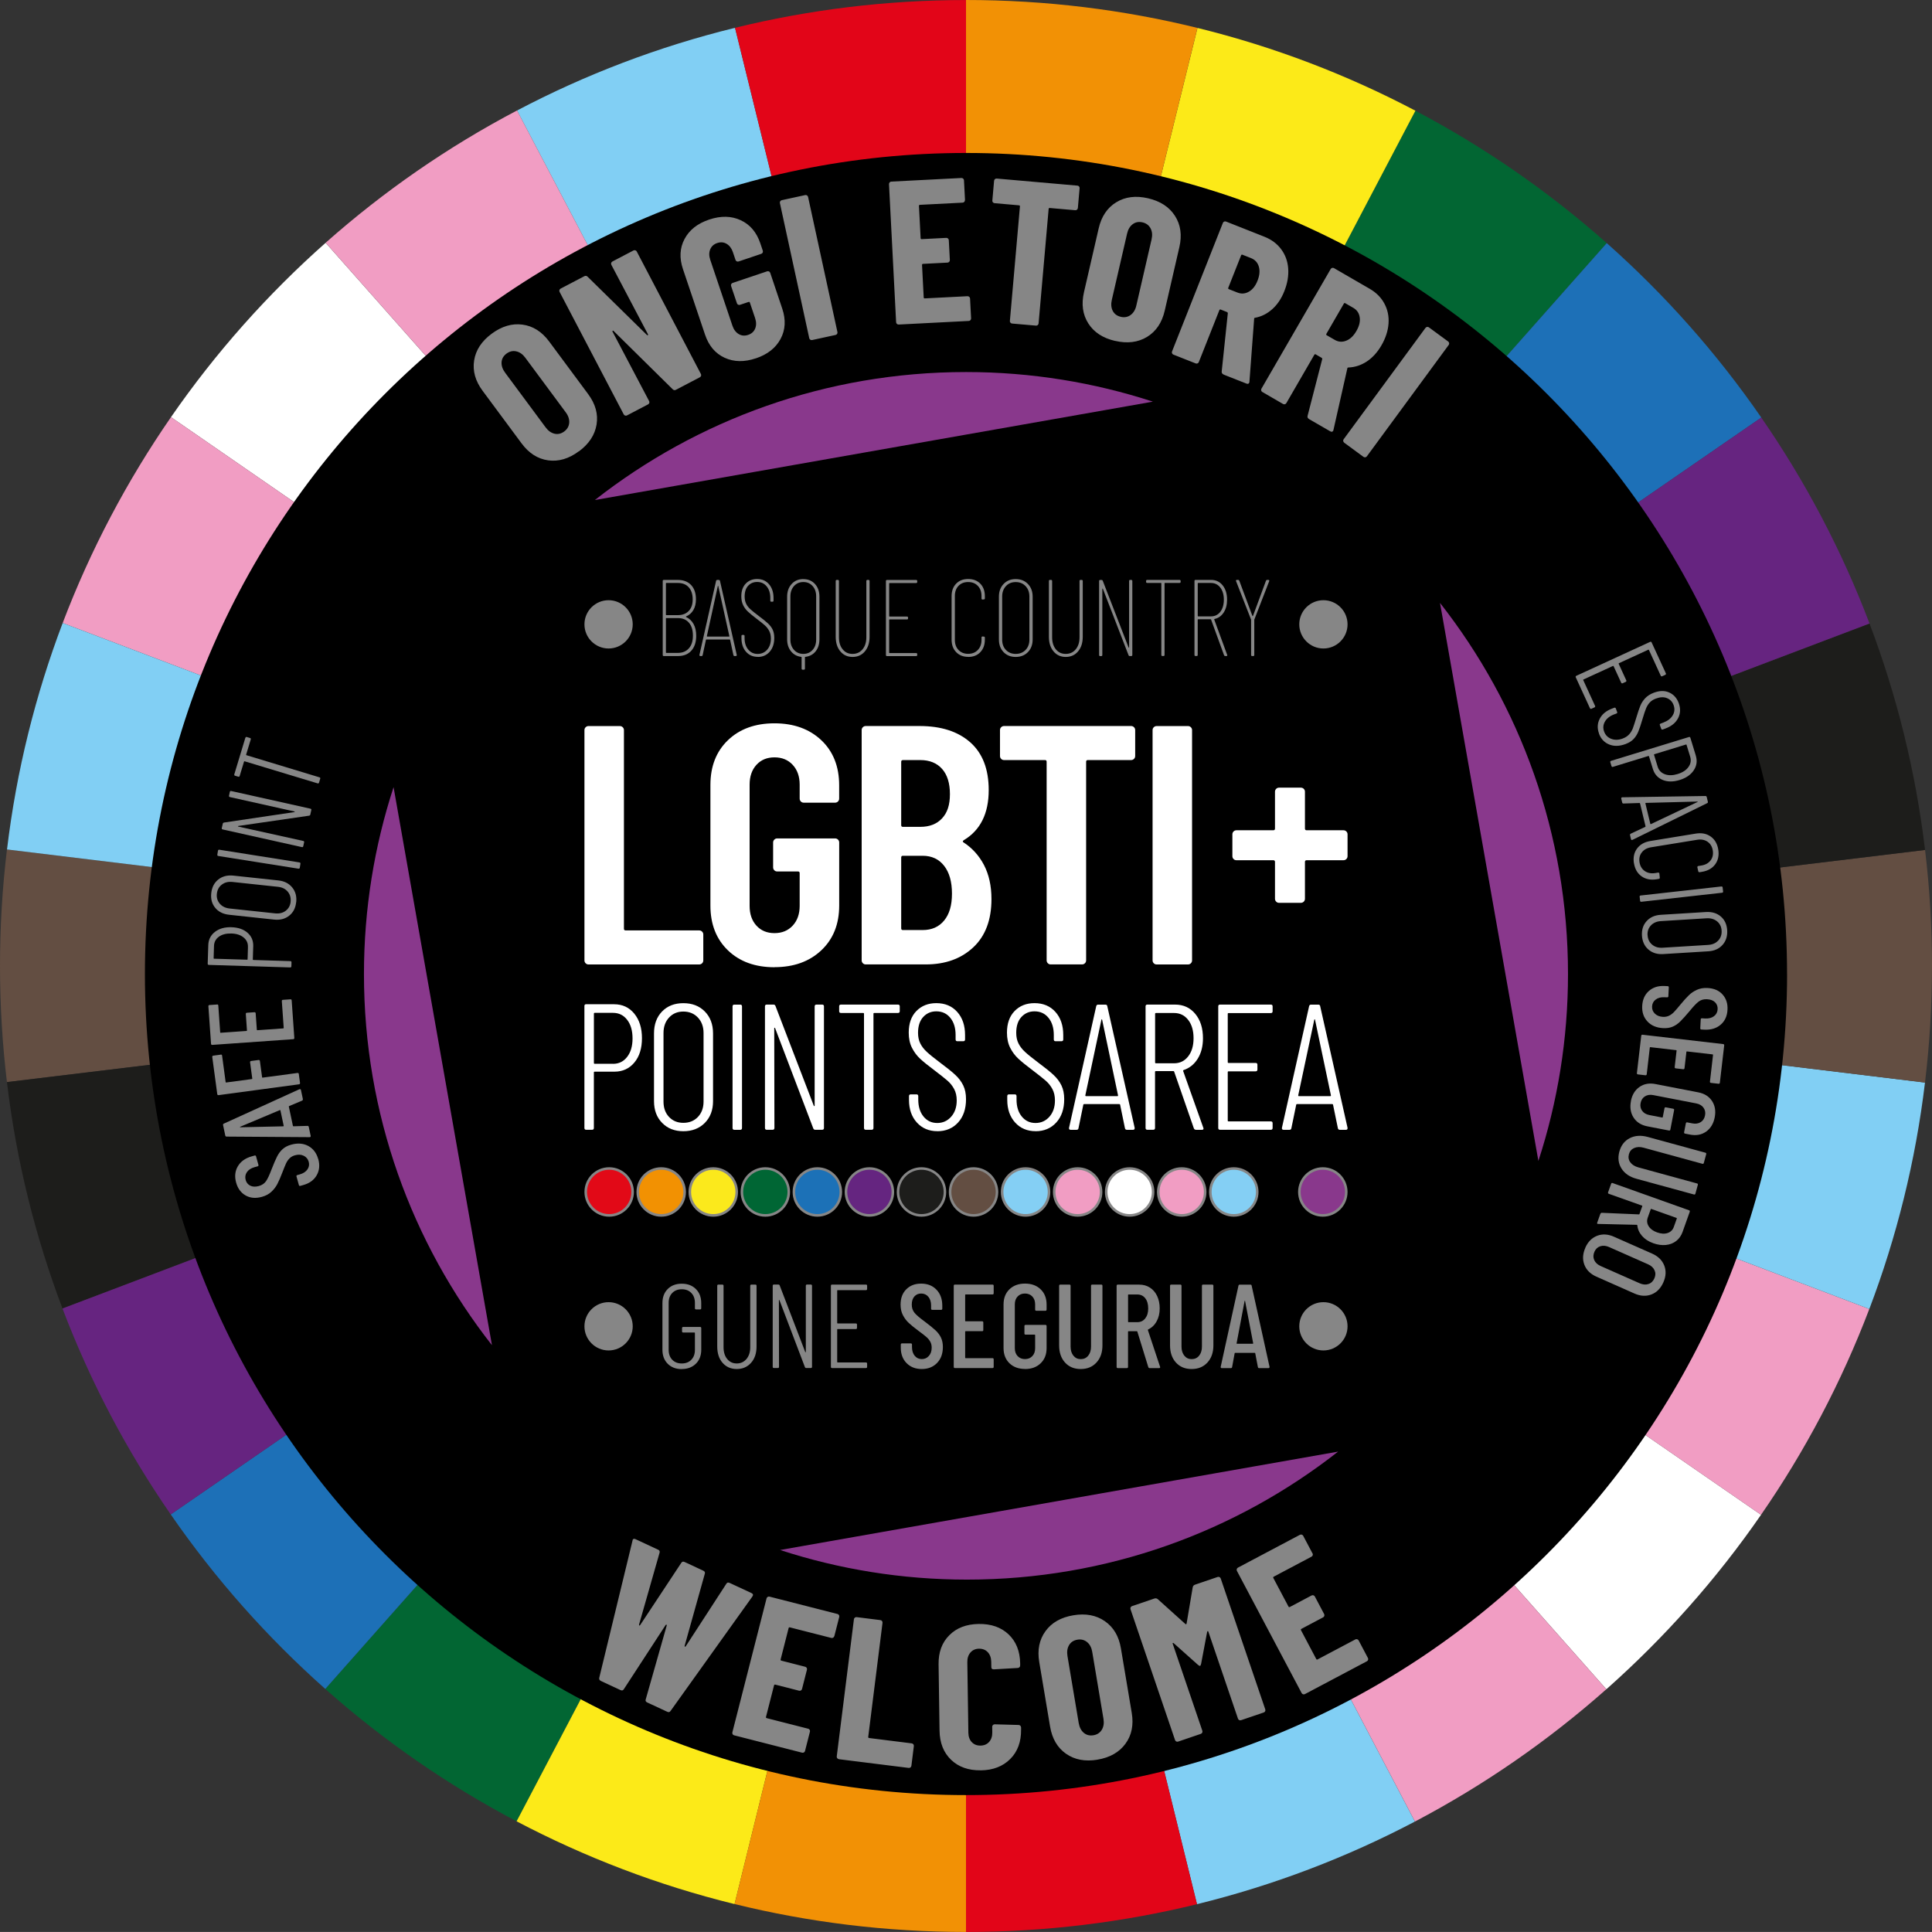 <svg xmlns="http://www.w3.org/2000/svg" id="b" width="521.01" height="521" viewBox="0 0 521.01 521"><rect x="0" y="0" width="521.01" height="521" fill="#333333" stroke="none"/><g id="c"><g id="d"><path d="M260.48,260.51L1.87,291.81c-1.23-10.26-1.87-20.7-1.87-31.3s.63-21.13,1.88-31.43l258.59,31.43h.01Z" style="fill:#634e42;"></path><path d="M260.49,260.53l-121.18,230.63c-18.65-9.82-35.96-21.83-51.59-35.69l172.77-194.93h0Z" style="fill:#026633;"></path><path d="M260.5,260.53l-62.41,252.95c-20.68-5.08-40.37-12.64-58.78-22.32l121.18-230.63h.01Z" style="fill:#fcea18;"></path><path d="M474.9,408.51c-11.97,17.32-26,33.11-41.71,47.04l-172.67-195.04,214.38,147.99h0Z" style="fill:#fff;"></path><path d="M504.11,352.99c-7.52,19.77-17.36,38.39-29.21,55.52l-214.38-147.99h0l243.59,92.48h0Z" style="fill:#f19dc3;"></path><path d="M519.12,291.94c-2.55,21.25-7.66,41.7-15.01,61.06l-243.59-92.49,258.6,31.43Z" style="fill:#81cff4;"></path><path d="M521,260.51c0,10.64-.63,21.13-1.88,31.43l-258.6-31.43,258.62-31.3c1.23,10.26,1.87,20.7,1.87,31.3" style="fill:#634e42;"></path><path d="M433.29,65.56l-172.78,194.94L381.7,29.86c18.65,9.82,35.96,21.84,51.59,35.69" style="fill:#026633;"></path><path d="M381.7,29.86l-121.19,230.64h0L322.93,7.53c20.68,5.08,40.38,12.64,58.78,22.33" style="fill:#fcea18;"></path><path d="M322.92,7.53l-62.42,252.96V0c21.51,0,42.42,2.61,62.42,7.53" style="fill:#f29105;"></path><path d="M260.49,260.49L46.11,112.49c11.97-17.31,26-33.1,41.71-47.02l172.67,195.03h0Z" style="fill:#fff;"></path><path d="M260.49,260.49L16.9,168.01c7.52-19.77,17.37-38.39,29.21-55.52l214.38,148Z" style="fill:#f19dc3;"></path><path d="M381.58,491.22c-18.41,9.68-38.11,17.21-58.79,22.29l-62.29-252.99h0l121.07,230.7h.01Z" style="fill:#81cff4;"></path><path d="M260.51,260.49h0L139.43,29.8c18.41-9.69,38.11-17.23,58.79-22.3l62.29,253h0Z" style="fill:#81cff4;"></path><path d="M260.48,260.51L16.85,352.87c-7.33-19.35-12.44-39.81-14.98-61.06l258.61-31.3h0Z" style="fill:#1d1d1b;"></path><path d="M260.49,260.53l-172.77,194.93c-15.7-13.93-29.72-29.74-41.68-47.06l214.45-147.87Z" style="fill:#1d70b7;"></path><path d="M474.97,112.61l-214.45,147.89,172.78-194.94c15.7,13.93,29.72,29.73,41.68,47.05" style="fill:#1d70b7;"></path><path d="M260.51,260.52v260.48c-21.51,0-42.42-2.61-62.42-7.53l62.41-252.95h.01Z" style="fill:#f29105;"></path><path d="M260.51,0v260.48L198.22,7.5C218.18,2.61,239.04.01,260.51.01" style="fill:#e20518;"></path><path d="M322.8,513.51c-19.96,4.89-40.82,7.49-62.29,7.49v-260.48l62.29,252.99Z" style="fill:#e20518;"></path><path d="M260.5,260.49h0L87.82,65.46c15.64-13.86,32.95-25.86,51.61-35.67l121.07,230.69h0Z" style="fill:#f19dc3;"></path><path d="M433.18,455.55c-15.63,13.85-32.95,25.85-51.6,35.67l-121.07-230.7,172.67,195.03h0Z" style="fill:#f19dc3;"></path><path d="M260.5,260.5h-.02L1.89,229.08c2.55-21.25,7.67-41.7,15.01-61.07l243.59,92.48h0Z" style="fill:#81cff4;"></path><path d="M260.5,260.51v.02h0L46.04,408.4c-11.85-17.13-21.68-35.76-29.19-55.53l243.63-92.36h.02Z" style="fill:#662480;"></path><path d="M519.14,229.21l-258.62,31.3h0l243.64-92.36c7.34,19.36,12.44,39.82,14.98,61.07" style="fill:#1d1d1b;"></path><path d="M504.16,168.14l-243.64,92.36,214.45-147.89c11.85,17.14,21.69,35.76,29.19,55.53" style="fill:#662480;"></path><path d="M481.93,262.67c0,122.29-99.14,221.42-221.42,221.42S39.08,384.96,39.08,262.67,138.21,41.25,260.5,41.25s221.42,99.14,221.42,221.42"></path><path d="M414.87,313.06c5.17-15.86,7.98-32.8,7.98-50.39,0-37.76-12.89-72.51-34.52-100.09l26.53,150.47h0Z" style="fill:#89388c;"></path><path d="M310.89,108.31c-15.86-5.17-32.8-7.98-50.39-7.98-37.76,0-72.51,12.89-100.09,34.52l150.47-26.53h0Z" style="fill:#89388c;"></path><path d="M106.13,212.29c-5.17,15.86-7.98,32.8-7.98,50.39,0,37.76,12.89,72.51,34.52,100.09l-26.53-150.47h-.01Z" style="fill:#89388c;"></path><path d="M210.38,418c15.86,5.17,32.8,7.98,50.39,7.98,37.76,0,72.51-12.89,100.09-34.52l-150.47,26.53h0Z" style="fill:#89388c;"></path><path d="M337.67,176.92h.29c.19,0,.29-.1.29-.29v-9.45c0-.08,0-.13.03-.15l3.99-10.3c.04-.1.03-.18-.01-.25-.05-.07-.12-.1-.22-.1h-.32c-.16,0-.26.08-.32.23l-3.49,9.45c-.02.06-.05.09-.09.09s-.07-.03-.09-.09l-3.52-9.45c-.06-.16-.17-.23-.32-.23h-.32c-.18,0-.26.08-.26.23l.03.12,4.02,10.3s.03.07.03.15v9.45c0,.2.1.29.29.29M323.12,157.21h3.43c1.06,0,1.9.42,2.54,1.25s.95,1.92.95,3.27-.32,2.43-.95,3.26c-.64.82-1.48,1.23-2.54,1.23h-3.43c-.08,0-.12-.04-.12-.12v-8.77c0-.08.04-.12.12-.12M330.45,176.92h.26c.17,0,.26-.07.26-.2l-.03-.12-3.49-9.53c-.02-.06,0-.11.09-.15,1.04-.23,1.86-.82,2.46-1.75.61-.93.91-2.08.91-3.45,0-1.6-.4-2.89-1.19-3.87s-1.84-1.47-3.15-1.47h-4.16c-.2,0-.29.1-.29.29v19.95c0,.2.1.29.29.29h.29c.2,0,.29-.1.29-.29v-9.5c0-.08.04-.12.12-.12h3.37c.06,0,.1.03.12.09l3.49,9.59c.06.16.18.23.35.23M318.1,156.39h-8.74c-.2,0-.29.1-.29.29v.23c0,.2.1.29.29.29h3.7c.08,0,.12.04.12.12v19.3c0,.2.1.29.29.29h.29c.2,0,.29-.1.29-.29v-19.3c0-.08.04-.12.12-.12h3.93c.19,0,.29-.1.29-.29v-.23c0-.19-.1-.29-.29-.29M304.49,156.68v17.87c0,.06-.02.09-.06.1-.04,0-.07,0-.09-.07l-6.95-17.95c-.06-.16-.17-.23-.32-.23h-.38c-.2,0-.29.1-.29.29v19.95c0,.2.1.29.29.29h.29c.19,0,.29-.1.29-.29v-17.81c0-.06.02-.09.06-.1.04,0,.07,0,.09.07l6.92,17.89c.06.16.17.23.32.23h.41c.19,0,.29-.1.29-.29v-19.95c0-.19-.1-.29-.29-.29h-.29c-.2,0-.29.1-.29.29M287.39,177.16c1.39,0,2.5-.5,3.34-1.5s1.26-2.31,1.26-3.93v-15.05c0-.19-.1-.29-.29-.29h-.29c-.2,0-.29.1-.29.29v15.17c0,1.35-.34,2.43-1.03,3.26-.68.82-1.58,1.23-2.7,1.23s-1.98-.41-2.65-1.23c-.67-.82-1.01-1.91-1.01-3.26v-15.17c0-.19-.1-.29-.29-.29h-.29c-.2,0-.29.1-.29.29v15.05c0,1.62.41,2.93,1.25,3.93.83,1,1.93,1.5,3.3,1.5M273.9,176.34c-1.08,0-1.95-.36-2.63-1.07s-1.01-1.64-1.01-2.77v-11.65c0-1.13.34-2.06,1.01-2.79.67-.72,1.55-1.09,2.63-1.09s1.98.36,2.67,1.09c.68.72,1.03,1.65,1.03,2.79v11.65c0,1.13-.34,2.06-1.03,2.77s-1.57,1.07-2.67,1.07M273.9,177.16c1.35,0,2.45-.43,3.3-1.3.85-.87,1.28-2.01,1.28-3.42v-11.53c0-1.41-.43-2.55-1.28-3.43-.85-.88-1.95-1.32-3.3-1.32s-2.42.44-3.26,1.32-1.26,2.02-1.26,3.43v11.53c0,1.41.42,2.55,1.26,3.42s1.93,1.3,3.26,1.3M261.08,177.16c1.37,0,2.46-.42,3.28-1.28.82-.85,1.23-1.98,1.23-3.39v-.53c0-.2-.1-.29-.29-.29l-.32-.03c-.2,0-.29.09-.29.26v.64c0,1.13-.33,2.05-1,2.74-.66.7-1.54,1.04-2.61,1.04s-1.94-.35-2.6-1.04c-.66-.69-.98-1.61-.98-2.74v-11.82c0-1.13.33-2.04.98-2.73.65-.68,1.52-1.03,2.6-1.03s1.95.34,2.61,1.03c.66.68,1,1.59,1,2.73v.67c0,.2.1.29.29.29l.32-.03c.2,0,.29-.1.29-.29v-.59c0-1.41-.41-2.53-1.23-3.37s-1.92-1.26-3.28-1.26-2.41.42-3.23,1.26-1.23,1.96-1.23,3.37v11.7c0,1.41.41,2.54,1.23,3.39s1.9,1.28,3.23,1.28M247.35,156.92v-.23c0-.19-.1-.29-.29-.29h-7.86c-.2,0-.29.1-.29.29v19.95c0,.2.1.29.29.29h7.86c.2,0,.29-.1.29-.29v-.23c0-.2-.1-.29-.29-.29h-7.16c-.08,0-.12-.04-.12-.12v-8.83c0-.08.04-.12.12-.12h4.69c.19,0,.29-.1.29-.29v-.2c0-.2-.1-.29-.29-.29h-4.69c-.08,0-.12-.04-.12-.12v-8.8c0-.08.04-.12.12-.12h7.16c.2,0,.29-.1.29-.29M229.9,177.16c1.39,0,2.5-.5,3.34-1.5s1.26-2.31,1.26-3.93v-15.05c0-.19-.1-.29-.29-.29h-.29c-.19,0-.29.1-.29.29v15.17c0,1.35-.34,2.43-1.03,3.26-.69.82-1.58,1.23-2.7,1.23s-1.98-.41-2.65-1.23c-.68-.82-1.01-1.91-1.01-3.26v-15.17c0-.19-.1-.29-.29-.29h-.29c-.19,0-.29.1-.29.29v15.05c0,1.62.41,2.93,1.25,3.93s1.93,1.5,3.3,1.5M220.1,172.47c0,1.15-.32,2.09-.97,2.8s-1.48,1.07-2.49,1.07-1.88-.36-2.52-1.09c-.65-.72-.97-1.65-.97-2.79v-11.62c0-1.13.32-2.06.97-2.79.65-.72,1.49-1.09,2.52-1.09s1.85.36,2.49,1.07c.65.71.97,1.65.97,2.8v11.64ZM216.64,156.16c-1.29,0-2.34.44-3.15,1.32s-1.22,2.02-1.22,3.43v11.5c0,1.29.35,2.37,1.04,3.23.69.86,1.61,1.36,2.74,1.5.08,0,.12.04.12.12v3.05c0,.19.1.29.29.29h.32c.2,0,.29-.1.29-.29v-3.05c0-.08.04-.12.12-.12,1.15-.14,2.07-.63,2.76-1.48.68-.85,1.03-1.93,1.03-3.24v-11.5c0-1.41-.4-2.55-1.2-3.43-.8-.88-1.85-1.32-3.14-1.32M204.37,177.16c1.31,0,2.38-.47,3.2-1.41.82-.94,1.23-2.18,1.23-3.73,0-.88-.15-1.62-.44-2.23-.29-.61-.72-1.17-1.28-1.69s-1.41-1.21-2.57-2.07c-.96-.72-1.69-1.31-2.19-1.77s-.88-.96-1.13-1.5-.38-1.17-.38-1.89c0-1.25.31-2.22.94-2.9s1.44-1.03,2.43-1.03c1.06,0,1.91.4,2.57,1.19.65.79.98,1.84.98,3.15v.7c0,.2.1.29.29.29h.29c.2,0,.29-.1.29-.29v-.73c0-1.52-.41-2.76-1.22-3.7s-1.88-1.41-3.21-1.41c-1.25,0-2.27.42-3.07,1.25-.79.83-1.19,1.97-1.19,3.42,0,.92.17,1.72.5,2.39.33.68.77,1.26,1.31,1.76s1.3,1.13,2.3,1.89c1.04.78,1.78,1.38,2.24,1.79.46.41.85.91,1.16,1.48.31.58.47,1.28.47,2.1,0,1.23-.34,2.23-1.01,2.99-.67.76-1.53,1.14-2.57,1.14s-1.88-.4-2.54-1.19c-.66-.79-.98-1.83-.98-3.12v-.53c0-.19-.1-.29-.29-.29h-.26c-.2,0-.29.1-.29.29v.56c0,1.52.41,2.75,1.22,3.68s1.87,1.39,3.18,1.39M190.62,171.56l2.96-13.52c.02-.06.04-.09.06-.09s.04.03.06.09l2.99,13.52s0,.04,0,.07c-.03.03-.06.04-.1.04h-5.84s-.07,0-.1-.04-.03-.05,0-.07M198.13,176.92h.29c.18,0,.26-.09.26-.26v-.06l-4.52-19.95c-.04-.17-.15-.26-.32-.26h-.41c-.18,0-.28.09-.32.26l-4.49,19.95c-.02.1,0,.18.04.23.05.06.12.09.22.09h.29c.19,0,.3-.09.32-.26l.88-4.08s0-.07.04-.09c.03-.02.06-.03.1-.03h6.25s.07,0,.1.03c.03.02.04.05.04.09l.88,4.08c.04.18.15.26.32.26M182.78,176.07h-3.08c-.08,0-.12-.04-.12-.12v-9.15c0-.08.04-.12.12-.12h3.11c1.27,0,2.26.41,2.98,1.25.71.83,1.07,1.99,1.07,3.48s-.36,2.61-1.09,3.43c-.72.82-1.72,1.23-2.99,1.23M179.7,157.21h3.08c1.27,0,2.26.39,2.96,1.17s1.06,1.87,1.06,3.26-.36,2.37-1.07,3.12-1.7,1.13-2.95,1.13h-3.08c-.08,0-.12-.04-.12-.12v-8.45c0-.08.04-.12.12-.12M185.01,166.25c.86-.37,1.52-.95,1.98-1.75.46-.79.69-1.76.69-2.89,0-1.64-.44-2.92-1.3-3.84-.87-.92-2.07-1.38-3.59-1.38h-3.78c-.2,0-.29.1-.29.29v19.95c0,.2.1.29.29.29h3.84c1.53,0,2.72-.48,3.59-1.45s1.31-2.31,1.31-4.03c0-1.25-.24-2.31-.72-3.17s-1.15-1.49-2.01-1.88c-.1-.06-.1-.11,0-.15" style="fill:#868686;"></path><path d="M350.09,295.41l4.34-20.41c.03-.1.06-.14.1-.14s.06.05.1.14l4.29,20.41c0,.13-.05.19-.14.19h-8.54c-.1,0-.14-.06-.14-.19M361.33,304.68h1.64c.29,0,.43-.14.43-.43v-.1l-7.38-32.8c-.03-.29-.21-.43-.53-.43h-1.93c-.29,0-.47.14-.53.43l-7.33,32.8c-.03.16,0,.29.07.39.08.1.2.14.36.14h1.59c.32,0,.5-.14.53-.43l1.3-6.32c0-.06.02-.11.07-.14.05-.03.1-.05.17-.05h9.46c.06,0,.12.02.17.05s.07.08.07.14l1.3,6.32c.06.29.24.43.53.43M343.19,272.69v-1.3c0-.32-.16-.48-.48-.48h-13.7c-.32,0-.48.16-.48.48v32.8c0,.32.16.48.48.48h13.7c.32,0,.48-.16.48-.48v-1.3c0-.32-.16-.48-.48-.48h-11.43c-.13,0-.19-.06-.19-.19v-13.12c0-.13.06-.19.19-.19h7.33c.32,0,.48-.16.48-.48v-1.3c0-.32-.16-.48-.48-.48h-7.33c-.13,0-.19-.06-.19-.19v-13.07c0-.13.06-.19.19-.19h11.43c.32,0,.48-.16.48-.48M311.69,273.18h4.92c1.58,0,2.85.62,3.81,1.86.97,1.24,1.45,2.89,1.45,4.94s-.48,3.66-1.45,4.9c-.96,1.24-2.23,1.86-3.81,1.86h-4.92c-.13,0-.19-.06-.19-.19v-13.17c0-.13.06-.19.19-.19M322.54,304.68h1.59c.29,0,.43-.11.43-.34l-.05-.19-5.45-15.34c-.03-.13.02-.21.14-.24,1.61-.55,2.88-1.58,3.81-3.09s1.4-3.34,1.4-5.5c0-2.7-.69-4.89-2.07-6.56-1.38-1.67-3.2-2.51-5.45-2.51h-7.48c-.32,0-.48.16-.48.48v32.8c0,.32.16.48.48.48h1.59c.32,0,.48-.16.48-.48v-15.15c0-.13.06-.19.19-.19h4.78c.1,0,.16.05.19.14l5.31,15.29c.1.26.29.39.58.39M292.68,295.41l4.34-20.41c.03-.1.06-.14.1-.14s.06.05.1.14l4.29,20.41c0,.13-.05.19-.14.19h-8.54c-.1,0-.14-.06-.14-.19M303.92,304.68h1.64c.29,0,.43-.14.43-.43v-.1l-7.38-32.8c-.03-.29-.21-.43-.53-.43h-1.93c-.29,0-.47.14-.53.43l-7.33,32.8c-.03.16,0,.29.07.39.08.1.2.14.36.14h1.59c.32,0,.5-.14.53-.43l1.3-6.32c0-.06.02-.11.07-.14.05-.03.1-.05.17-.05h9.45c.06,0,.12.02.17.05.05.03.07.08.07.14l1.3,6.32c.06.29.24.43.53.43M279.27,305.06c2.28,0,4.14-.78,5.57-2.34s2.15-3.66,2.15-6.3c0-1.45-.25-2.69-.75-3.71-.5-1.03-1.21-1.98-2.15-2.85-.93-.87-2.35-2.01-4.25-3.42-1.54-1.16-2.69-2.09-3.45-2.8s-1.34-1.46-1.74-2.27c-.4-.8-.6-1.75-.6-2.85,0-1.83.47-3.26,1.4-4.27.93-1.01,2.11-1.52,3.52-1.52,1.58,0,2.84.59,3.79,1.76s1.42,2.71,1.42,4.61v1.21c0,.32.16.48.48.48h1.59c.32,0,.48-.16.48-.48v-1.21c0-2.57-.71-4.65-2.12-6.22-1.42-1.58-3.3-2.36-5.64-2.36-2.19,0-3.97.71-5.35,2.12s-2.07,3.36-2.07,5.84c0,1.58.29,2.93.87,4.08.58,1.14,1.31,2.12,2.2,2.94.88.82,2.16,1.86,3.83,3.11,1.64,1.25,2.82,2.19,3.55,2.82.72.63,1.32,1.37,1.79,2.24s.7,1.9.7,3.09c0,1.8-.5,3.26-1.49,4.39-1,1.13-2.25,1.69-3.76,1.69s-2.74-.58-3.69-1.74-1.42-2.69-1.42-4.58v-.92c0-.32-.16-.48-.48-.48h-1.54c-.32,0-.48.16-.48.48v1.01c0,2.51.71,4.54,2.12,6.1s3.26,2.34,5.55,2.34M252.79,305.06c2.28,0,4.14-.78,5.57-2.34s2.15-3.66,2.15-6.3c0-1.45-.25-2.69-.75-3.71-.5-1.03-1.21-1.98-2.15-2.85-.93-.87-2.35-2.01-4.25-3.42-1.54-1.16-2.69-2.09-3.45-2.8s-1.34-1.46-1.74-2.27c-.4-.8-.6-1.75-.6-2.85,0-1.83.47-3.26,1.4-4.27.93-1.01,2.11-1.52,3.52-1.52,1.58,0,2.84.59,3.79,1.76s1.42,2.71,1.42,4.61v1.21c0,.32.16.48.48.48h1.59c.32,0,.48-.16.48-.48v-1.21c0-2.57-.71-4.65-2.12-6.22-1.41-1.58-3.3-2.36-5.64-2.36-2.19,0-3.97.71-5.36,2.12-1.38,1.41-2.07,3.36-2.07,5.84,0,1.58.29,2.93.87,4.08.58,1.14,1.31,2.12,2.19,2.94s2.16,1.86,3.84,3.11c1.64,1.25,2.82,2.19,3.55,2.82.72.63,1.32,1.37,1.79,2.24s.7,1.9.7,3.09c0,1.8-.5,3.26-1.5,4.39s-2.25,1.69-3.76,1.69-2.74-.58-3.69-1.74-1.42-2.69-1.42-4.58v-.92c0-.32-.16-.48-.48-.48h-1.54c-.32,0-.48.16-.48.48v1.01c0,2.51.71,4.54,2.12,6.1s3.26,2.34,5.55,2.34M242.17,270.91h-15.39c-.32,0-.48.16-.48.48v1.3c0,.32.16.48.48.48h6.03c.13,0,.19.06.19.19v30.83c0,.32.16.48.48.48h1.59c.32,0,.48-.16.48-.48v-30.83c0-.13.06-.19.19-.19h6.42c.32,0,.48-.16.48-.48v-1.3c0-.32-.16-.48-.48-.48M219.69,271.39v26.73c0,.1-.03.15-.1.17-.06.02-.11-.02-.14-.12l-10.32-26.87c-.1-.26-.27-.39-.53-.39h-1.83c-.32,0-.48.16-.48.48v32.8c0,.32.16.48.48.48h1.59c.32,0,.48-.16.48-.48l-.05-26.87c0-.1.03-.15.1-.17.06-.02.11.02.14.12l10.28,27.01c.1.26.27.39.53.39h1.88c.32,0,.48-.16.48-.48v-32.8c0-.32-.16-.48-.48-.48h-1.54c-.32,0-.48.16-.48.48M198.03,304.68h1.59c.32,0,.48-.16.48-.48v-32.8c0-.32-.16-.48-.48-.48h-1.59c-.32,0-.48.16-.48.48v32.8c0,.32.16.48.48.48M184.28,302.8c-1.58,0-2.86-.53-3.86-1.59s-1.49-2.44-1.49-4.15v-18.48c0-1.7.5-3.1,1.49-4.17,1-1.08,2.28-1.62,3.86-1.62s2.92.54,3.93,1.62,1.52,2.47,1.52,4.17v18.48c0,1.7-.51,3.09-1.52,4.15-1.01,1.06-2.32,1.59-3.93,1.59M184.28,305.06c2.38,0,4.31-.75,5.79-2.24,1.48-1.5,2.22-3.45,2.22-5.86v-18.28c0-2.44-.74-4.41-2.22-5.91s-3.41-2.24-5.79-2.24-4.29.75-5.74,2.24c-1.45,1.5-2.17,3.47-2.17,5.91v18.28c0,2.41.73,4.37,2.2,5.86,1.46,1.5,3.37,2.24,5.72,2.24M165.32,286.88h-4.97c-.13,0-.19-.06-.19-.19v-13.36c0-.13.06-.19.19-.19h4.97c1.58,0,2.85.63,3.81,1.88.97,1.25,1.45,2.93,1.45,5.02s-.48,3.71-1.45,4.97c-.96,1.25-2.23,1.88-3.81,1.88M165.61,270.81h-7.53c-.32,0-.48.16-.48.48v32.9c0,.32.16.48.48.48h1.59c.32,0,.48-.16.48-.48v-15c0-.13.06-.19.19-.19h5.35c2.22,0,4.01-.82,5.38-2.46,1.37-1.64,2.05-3.83,2.05-6.56s-.69-4.94-2.07-6.63-3.2-2.53-5.45-2.53" style="fill:#fff;"></path><path d="M362.3,223.9h-9.93c-.31,0-.46-.15-.46-.46v-9.93c0-.31-.11-.57-.32-.78-.22-.21-.48-.32-.78-.32h-5.88c-.31,0-.57.11-.78.32-.21.22-.32.47-.32.78v9.93c0,.31-.15.46-.46.46h-9.93c-.31,0-.57.11-.78.32s-.32.47-.32.78v5.88c0,.31.11.57.32.78.21.22.47.32.78.32h9.93c.3,0,.46.15.46.46v9.93c0,.31.11.57.32.78.21.22.47.32.78.32h5.88c.3,0,.57-.11.78-.32.21-.21.32-.47.32-.78v-9.93c0-.31.15-.46.46-.46h9.93c.31,0,.57-.11.78-.32s.32-.47.32-.78v-5.88c0-.31-.11-.57-.32-.78-.22-.21-.47-.32-.78-.32" style="fill:#fff;"></path><path d="M311.92,260.09h8.45c.31,0,.57-.11.78-.32.21-.21.32-.47.32-.78v-62.09c0-.31-.11-.57-.32-.78-.22-.21-.47-.32-.78-.32h-8.45c-.31,0-.57.11-.78.32-.22.22-.32.47-.32.78v62.09c0,.31.11.57.32.78.21.22.47.32.78.32M305.03,195.79h-34.26c-.31,0-.57.11-.78.32-.22.22-.32.47-.32.78v6.98c0,.31.11.57.32.78.21.22.47.32.78.32h11.02c.31,0,.46.15.46.46v53.55c0,.31.11.57.32.78.21.22.47.32.78.32h8.45c.31,0,.57-.11.78-.32.21-.21.32-.47.32-.78v-53.55c0-.31.15-.46.46-.46h11.67c.31,0,.57-.11.78-.32s.32-.47.32-.78v-6.98c0-.31-.11-.57-.32-.78-.22-.21-.47-.32-.78-.32M248.82,250.81h-5.33c-.31,0-.46-.15-.46-.46v-19.11c0-.31.15-.46.46-.46h5.33c2.45,0,4.38.9,5.79,2.71,1.41,1.81,2.11,4.3,2.11,7.49s-.7,5.54-2.11,7.26c-1.41,1.72-3.34,2.57-5.79,2.57M243.49,204.97h4.69c2.51,0,4.47.8,5.88,2.39s2.11,3.86,2.11,6.8-.7,4.99-2.11,6.52c-1.41,1.53-3.37,2.3-5.88,2.3h-4.69c-.31,0-.46-.15-.46-.46v-17.08c0-.31.15-.46.46-.46M267.37,242.45c0-3.55-.68-6.61-2.02-9.19-1.35-2.57-3.22-4.62-5.6-6.15-.18-.18-.12-.37.18-.55,4.47-2.69,6.7-7.19,6.7-13.5,0-5.63-1.65-9.92-4.96-12.86s-7.87-4.41-13.69-4.41h-14.51c-.31,0-.57.11-.78.32-.22.22-.32.47-.32.78v62.09c0,.31.11.57.32.78.21.22.47.32.78.32h16.17c5.27,0,9.54-1.53,12.81-4.59,3.28-3.06,4.92-7.41,4.92-13.04M208.86,260.82c5.2,0,9.42-1.52,12.63-4.55,3.22-3.03,4.82-7.06,4.82-12.08v-16.99c0-.31-.11-.57-.32-.78-.22-.21-.47-.32-.78-.32h-15.62c-.31,0-.57.11-.78.32-.21.22-.32.47-.32.78v6.71c0,.31.11.57.32.78.21.22.47.32.78.32h5.6c.31,0,.46.15.46.46v8.82c0,2.2-.63,3.98-1.88,5.33-1.26,1.35-2.89,2.02-4.91,2.02s-3.64-.67-4.87-2.02c-1.23-1.35-1.84-3.12-1.84-5.33v-32.7c0-2.2.61-3.98,1.84-5.33s2.85-2.02,4.87-2.02,3.66.67,4.91,2.02,1.88,3.12,1.88,5.33v3.77c0,.31.11.57.32.78.21.22.47.32.78.32h8.45c.31,0,.57-.11.78-.32.21-.21.32-.47.32-.78v-3.58c0-5.08-1.61-9.14-4.82-12.17s-7.43-4.55-12.63-4.55-9.38,1.52-12.54,4.55c-3.16,3.03-4.73,7.06-4.73,12.08v32.52c0,5.02,1.58,9.05,4.73,12.08s7.33,4.55,12.54,4.55M158.71,260.09h29.85c.3,0,.57-.11.78-.32.21-.21.32-.47.32-.78v-6.98c0-.31-.11-.57-.32-.78s-.47-.32-.78-.32h-19.84c-.31,0-.46-.15-.46-.46v-53.55c0-.31-.11-.57-.32-.78-.22-.21-.48-.32-.78-.32h-8.45c-.31,0-.57.11-.78.32-.22.22-.32.47-.32.78v62.09c0,.31.11.57.32.78.21.22.47.32.78.32" style="fill:#fff;"></path><path d="M164.28,315.11c-3.49,0-6.33,2.83-6.33,6.33s2.83,6.33,6.33,6.33,6.33-2.83,6.33-6.33-2.83-6.33-6.33-6.33" style="fill:#e20917;"></path><path d="M164.28,328.11c-3.68,0-6.67-2.99-6.67-6.67s2.99-6.67,6.67-6.67,6.67,2.99,6.67,6.67-2.99,6.67-6.67,6.67ZM164.28,315.45c-3.3,0-5.98,2.68-5.98,5.98s2.68,5.98,5.98,5.98,5.98-2.68,5.98-5.98-2.68-5.98-5.98-5.98Z" style="fill:#868686;"></path><path d="M178.31,315.11c-3.49,0-6.33,2.83-6.33,6.33s2.83,6.33,6.33,6.33,6.33-2.83,6.33-6.33-2.83-6.33-6.33-6.33" style="fill:#f29102;"></path><path d="M178.31,328.11c-3.68,0-6.67-2.99-6.67-6.67s2.99-6.67,6.67-6.67,6.67,2.99,6.67,6.67-2.99,6.67-6.67,6.67ZM178.31,315.45c-3.3,0-5.98,2.68-5.98,5.98s2.68,5.98,5.98,5.98,5.98-2.68,5.98-5.98-2.68-5.98-5.98-5.98Z" style="fill:#868686;"></path><path d="M192.35,315.11c-3.49,0-6.33,2.83-6.33,6.33s2.83,6.33,6.33,6.33,6.33-2.83,6.33-6.33-2.83-6.33-6.33-6.33" style="fill:#fbe91c;"></path><path d="M192.35,328.11c-3.68,0-6.67-2.99-6.67-6.67s2.99-6.67,6.67-6.67,6.67,2.99,6.67,6.67-2.99,6.67-6.67,6.67ZM192.35,315.45c-3.3,0-5.98,2.68-5.98,5.98s2.68,5.98,5.98,5.98,5.98-2.68,5.98-5.98-2.68-5.98-5.98-5.98Z" style="fill:#868686;"></path><path d="M206.39,315.11c-3.49,0-6.33,2.83-6.33,6.33s2.83,6.33,6.33,6.33,6.33-2.83,6.33-6.33-2.83-6.33-6.33-6.33" style="fill:#006634;"></path><path d="M206.39,328.11c-3.68,0-6.67-2.99-6.67-6.67s2.99-6.67,6.67-6.67,6.67,2.99,6.67,6.67-2.99,6.67-6.67,6.67ZM206.39,315.45c-3.3,0-5.98,2.68-5.98,5.98s2.68,5.98,5.98,5.98,5.98-2.68,5.98-5.98-2.68-5.98-5.98-5.98Z" style="fill:#868686;"></path><path d="M220.42,315.11c-3.49,0-6.33,2.83-6.33,6.33s2.83,6.33,6.33,6.33,6.33-2.83,6.33-6.33-2.83-6.33-6.33-6.33" style="fill:#1c71b7;"></path><path d="M220.42,328.11c-3.68,0-6.67-2.99-6.67-6.67s2.99-6.67,6.67-6.67,6.67,2.99,6.67,6.67-2.99,6.67-6.67,6.67ZM220.42,315.45c-3.3,0-5.98,2.68-5.98,5.98s2.68,5.98,5.98,5.98,5.98-2.68,5.98-5.98-2.68-5.98-5.98-5.98Z" style="fill:#868686;"></path><path d="M234.46,315.11c-3.49,0-6.33,2.83-6.33,6.33s2.83,6.33,6.33,6.33,6.33-2.83,6.33-6.33-2.83-6.33-6.33-6.33" style="fill:#652580;"></path><path d="M234.46,328.11c-3.68,0-6.67-2.99-6.67-6.67s2.99-6.67,6.67-6.67,6.67,2.99,6.67,6.67-2.99,6.67-6.67,6.67ZM234.46,315.45c-3.3,0-5.98,2.68-5.98,5.98s2.68,5.98,5.98,5.98,5.98-2.68,5.98-5.98-2.68-5.98-5.98-5.98Z" style="fill:#868686;"></path><path d="M248.5,315.11c-3.49,0-6.33,2.83-6.33,6.33s2.83,6.33,6.33,6.33,6.33-2.83,6.33-6.33-2.83-6.33-6.33-6.33" style="fill:#1d1d1b;"></path><path d="M248.5,328.11c-3.68,0-6.67-2.99-6.67-6.67s2.99-6.67,6.67-6.67,6.67,2.99,6.67,6.67-2.99,6.67-6.67,6.67ZM248.5,315.45c-3.3,0-5.98,2.68-5.98,5.98s2.68,5.98,5.98,5.98,5.98-2.68,5.98-5.98-2.68-5.98-5.98-5.98Z" style="fill:#868686;"></path><path d="M262.53,315.11c-3.49,0-6.33,2.83-6.33,6.33s2.83,6.33,6.33,6.33,6.33-2.83,6.33-6.33-2.83-6.33-6.33-6.33" style="fill:#634e42;"></path><path d="M262.54,328.11c-3.68,0-6.67-2.99-6.67-6.67s2.99-6.67,6.67-6.67,6.67,2.99,6.67,6.67-2.99,6.67-6.67,6.67ZM262.54,315.45c-3.3,0-5.98,2.68-5.98,5.98s2.68,5.98,5.98,5.98,5.98-2.68,5.98-5.98-2.68-5.98-5.98-5.98Z" style="fill:#868686;"></path><path d="M276.57,315.11c-3.49,0-6.33,2.83-6.33,6.33s2.83,6.33,6.33,6.33,6.33-2.83,6.33-6.33-2.83-6.33-6.33-6.33" style="fill:#84cff4;"></path><path d="M276.57,328.11c-3.68,0-6.67-2.99-6.67-6.67s2.99-6.67,6.67-6.67,6.67,2.99,6.67,6.67-2.99,6.67-6.67,6.67ZM276.57,315.45c-3.3,0-5.98,2.68-5.98,5.98s2.68,5.98,5.98,5.98,5.98-2.68,5.98-5.98-2.68-5.98-5.98-5.98Z" style="fill:#868686;"></path><path d="M290.61,315.11c-3.49,0-6.33,2.83-6.33,6.33s2.83,6.33,6.33,6.33,6.33-2.83,6.33-6.33-2.83-6.33-6.33-6.33" style="fill:#f19dc3;"></path><path d="M290.61,328.11c-3.68,0-6.67-2.99-6.67-6.67s2.99-6.67,6.67-6.67,6.67,2.99,6.67,6.67-2.99,6.67-6.67,6.67ZM290.61,315.45c-3.3,0-5.98,2.68-5.98,5.98s2.68,5.98,5.98,5.98,5.98-2.68,5.98-5.98-2.68-5.98-5.98-5.98Z" style="fill:#868686;"></path><path d="M304.64,315.11c-3.49,0-6.33,2.83-6.33,6.33s2.83,6.33,6.33,6.33,6.33-2.83,6.33-6.33-2.83-6.33-6.33-6.33" style="fill:#fff;"></path><path d="M304.64,328.11c-3.68,0-6.67-2.99-6.67-6.67s2.99-6.67,6.67-6.67,6.67,2.99,6.67,6.67-2.99,6.67-6.67,6.67ZM304.64,315.45c-3.3,0-5.98,2.68-5.98,5.98s2.68,5.98,5.98,5.98,5.98-2.68,5.98-5.98-2.68-5.98-5.98-5.98Z" style="fill:#868686;"></path><path d="M318.68,315.11c-3.49,0-6.33,2.83-6.33,6.33s2.83,6.33,6.33,6.33,6.33-2.83,6.33-6.33-2.83-6.33-6.33-6.33" style="fill:#f19dc3;"></path><path d="M318.68,328.11c-3.68,0-6.67-2.99-6.67-6.67s2.99-6.67,6.67-6.67,6.67,2.99,6.67,6.67-2.99,6.67-6.67,6.67ZM318.68,315.45c-3.3,0-5.98,2.68-5.98,5.98s2.68,5.98,5.98,5.98,5.98-2.68,5.98-5.98-2.68-5.98-5.98-5.98Z" style="fill:#868686;"></path><path d="M332.72,315.11c-3.49,0-6.33,2.83-6.33,6.33s2.83,6.33,6.33,6.33,6.33-2.83,6.33-6.33-2.83-6.33-6.33-6.33" style="fill:#84cff4;"></path><path d="M332.72,328.11c-3.68,0-6.67-2.99-6.67-6.67s2.99-6.67,6.67-6.67,6.67,2.99,6.67,6.67-2.99,6.67-6.67,6.67ZM332.72,315.45c-3.3,0-5.98,2.68-5.98,5.98s2.68,5.98,5.98,5.98,5.98-2.68,5.98-5.98-2.68-5.98-5.98-5.98Z" style="fill:#868686;"></path><path d="M356.73,315.11c-3.49,0-6.33,2.83-6.33,6.33s2.83,6.33,6.33,6.33,6.33-2.83,6.33-6.33-2.83-6.33-6.33-6.33" style="fill:#89388c;"></path><path d="M356.73,328.11c-3.68,0-6.67-2.99-6.67-6.67s2.99-6.67,6.67-6.67,6.67,2.99,6.67,6.67-2.99,6.67-6.67,6.67ZM356.73,315.45c-3.3,0-5.98,2.68-5.98,5.98s2.68,5.98,5.98,5.98,5.98-2.68,5.98-5.98-2.68-5.98-5.98-5.98Z" style="fill:#868686;"></path><path d="M164.12,161.86c-3.6,0-6.51,2.92-6.51,6.51s2.92,6.51,6.51,6.51,6.51-2.92,6.51-6.51-2.92-6.51-6.51-6.51" style="fill:#868686;"></path><path d="M356.89,161.86c-3.6,0-6.51,2.92-6.51,6.51s2.92,6.51,6.51,6.51,6.51-2.92,6.51-6.51-2.92-6.51-6.51-6.51" style="fill:#868686;"></path><path d="M333.48,362.24l2.16-11.42s.04-.06.06-.06.04.02.06.06l2.19,11.42c0,.09-.03.13-.1.13h-4.28c-.06,0-.1-.04-.1-.13M339.56,368.94h2.51c.19,0,.29-.1.29-.29v-.06l-4.82-21.87c-.02-.19-.14-.29-.35-.29h-2.86c-.19,0-.31.1-.35.29l-4.79,21.87c-.02.11,0,.19.05.26.05.06.13.1.24.1h2.44c.21,0,.33-.1.35-.29l.68-3.7s.02-.07.05-.1c.03-.02.07-.03.11-.03h5.24s.08.01.11.03.05.05.05.1l.71,3.7c.04.19.16.29.35.29M321.36,369.19c1.76,0,3.17-.58,4.25-1.75,1.07-1.17,1.61-2.71,1.61-4.62v-16.08c0-.21-.11-.32-.32-.32h-2.45c-.21,0-.32.11-.32.32v16.4c0,1.01-.25,1.82-.76,2.45-.5.62-1.17.93-2.01.93s-1.47-.31-1.98-.93c-.5-.62-.76-1.44-.76-2.45v-16.4c0-.21-.11-.32-.32-.32h-2.45c-.21,0-.32.11-.32.32v16.08c0,1.91.53,3.45,1.59,4.62,1.06,1.17,2.47,1.75,4.23,1.75M304.34,349.09h2.38c.88,0,1.59.34,2.12,1.01s.8,1.59.8,2.75-.27,2.01-.8,2.69c-.54.68-1.24,1.01-2.12,1.01h-2.38c-.09,0-.13-.04-.13-.13v-7.21c0-.09.04-.13.13-.13M310.07,368.94h2.51c.19,0,.29-.07.29-.23l-.03-.13-3.28-9.87c-.02-.06,0-.13.06-.19.97-.45,1.73-1.17,2.28-2.17.56-1,.84-2.17.84-3.52,0-1.24-.23-2.35-.69-3.33-.46-.98-1.11-1.73-1.95-2.27-.84-.54-1.8-.8-2.9-.8h-5.76c-.21,0-.32.11-.32.32v21.87c0,.21.11.32.32.32h2.44c.21,0,.32-.11.32-.32v-9.49c0-.09.04-.13.13-.13h2.25c.06,0,.11.03.13.1l2.96,9.59c.06.17.19.26.39.26M291.44,369.19c1.76,0,3.17-.58,4.25-1.75,1.07-1.17,1.61-2.71,1.61-4.62v-16.08c0-.21-.11-.32-.32-.32h-2.44c-.21,0-.32.11-.32.32v16.4c0,1.01-.25,1.82-.76,2.45-.5.62-1.17.93-2.01.93s-1.47-.31-1.98-.93c-.5-.62-.76-1.44-.76-2.45v-16.4c0-.21-.11-.32-.32-.32h-2.45c-.21,0-.32.11-.32.32v16.08c0,1.91.53,3.45,1.59,4.62,1.06,1.17,2.47,1.75,4.23,1.75M276.42,369.19c1.74,0,3.14-.51,4.21-1.54s1.61-2.39,1.61-4.09v-5.95c0-.21-.11-.32-.32-.32h-5.34c-.21,0-.32.11-.32.32v1.99c0,.22.11.32.32.32h2.44c.09,0,.13.04.13.13v3.54c0,.88-.25,1.59-.76,2.12-.5.54-1.16.8-1.98.8s-1.47-.27-1.98-.8c-.5-.54-.76-1.24-.76-2.12v-11.84c0-.88.25-1.59.76-2.12.5-.54,1.16-.8,1.98-.8s1.47.27,1.98.8c.5.54.76,1.24.76,2.12v1.41c0,.22.11.32.32.32h2.45c.21,0,.32-.11.32-.32v-1.35c0-1.72-.54-3.09-1.61-4.12-1.07-1.03-2.48-1.54-4.21-1.54s-3.14.52-4.2,1.54c-1.06,1.03-1.59,2.39-1.59,4.08v11.77c0,1.69.53,3.06,1.59,4.09s2.46,1.54,4.2,1.54M267.97,348.77v-2.03c0-.21-.11-.32-.32-.32h-10.13c-.21,0-.32.11-.32.32v21.87c0,.21.11.32.32.32h10.13c.21,0,.32-.11.32-.32v-2.03c0-.21-.11-.32-.32-.32h-7.24c-.09,0-.13-.04-.13-.13v-7.01c0-.09.04-.13.13-.13h4.44c.21,0,.32-.11.32-.32v-2.03c0-.21-.11-.32-.32-.32h-4.44c-.09,0-.13-.04-.13-.13v-6.98c0-.09.04-.13.13-.13h7.24c.21,0,.32-.11.32-.32M248.57,369.19c1.69,0,3.07-.54,4.12-1.62s1.58-2.52,1.58-4.33c0-.99-.18-1.84-.53-2.56s-.86-1.38-1.51-1.98c-.65-.6-1.62-1.38-2.91-2.35-1.35-.99-2.26-1.77-2.73-2.36s-.71-1.31-.71-2.17c0-.94.24-1.68.71-2.2.47-.53,1.08-.79,1.83-.79.79,0,1.44.29,1.93.88s.74,1.37.74,2.33v.87c0,.21.11.32.32.32h2.38c.21,0,.32-.11.32-.32v-.8c0-1.78-.52-3.22-1.56-4.31s-2.42-1.64-4.13-1.64-2.99.51-4.02,1.53-1.54,2.4-1.54,4.13c0,1.09.21,2.05.64,2.86.43.82.95,1.51,1.58,2.09.62.58,1.48,1.28,2.57,2.09.99.73,1.7,1.28,2.14,1.66s.79.8,1.06,1.27.4,1.02.4,1.64c0,.92-.25,1.67-.76,2.23-.5.57-1.14.85-1.91.85s-1.41-.29-1.9-.88-.74-1.38-.74-2.36v-.67c0-.21-.11-.32-.32-.32h-2.38c-.22,0-.32.11-.32.32v.84c0,1.72.52,3.1,1.56,4.16s2.41,1.59,4.1,1.59M233.84,347.61v-.87c0-.21-.11-.32-.32-.32h-9.13c-.22,0-.32.11-.32.32v21.87c0,.21.11.32.32.32h9.13c.21,0,.32-.11.32-.32v-.87c0-.21-.11-.32-.32-.32h-7.62c-.09,0-.13-.04-.13-.13v-8.75c0-.09.04-.13.13-.13h4.89c.21,0,.32-.11.32-.32v-.87c0-.21-.11-.32-.32-.32h-4.89c-.09,0-.13-.04-.13-.13v-8.72c0-.09.04-.13.13-.13h7.62c.21,0,.32-.11.32-.32M217.31,346.74v17.82c0,.06-.02.1-.06.11-.04.01-.08-.02-.1-.08l-6.88-17.92c-.06-.17-.18-.26-.35-.26h-1.22c-.21,0-.32.11-.32.32v21.87c0,.21.11.32.32.32h1.06c.21,0,.32-.11.32-.32l-.03-17.92c0-.06.02-.1.06-.11.04-.01.07.02.1.08l6.85,18.01c.06.17.18.26.35.26h1.25c.21,0,.32-.11.32-.32v-21.87c0-.21-.11-.32-.32-.32h-1.03c-.21,0-.32.11-.32.32M198.68,369.19c1.59,0,2.87-.56,3.86-1.67.99-1.11,1.48-2.58,1.48-4.41v-16.37c0-.21-.11-.32-.32-.32h-1.06c-.21,0-.32.11-.32.32v16.57c0,1.31-.34,2.36-1.01,3.17-.68.8-1.55,1.21-2.62,1.21s-1.93-.4-2.59-1.21c-.65-.8-.98-1.86-.98-3.17v-16.57c0-.21-.11-.32-.32-.32h-1.06c-.22,0-.32.11-.32.32v16.37c0,1.84.48,3.32,1.45,4.42.96,1.1,2.24,1.66,3.83,1.66M183.86,369.19c1.57,0,2.83-.48,3.8-1.43.96-.95,1.45-2.21,1.45-3.78v-5.82c0-.21-.11-.32-.32-.32h-4.54c-.21,0-.32.11-.32.32v.87c0,.22.11.32.32.32h3.02c.09,0,.13.04.13.13v4.54c0,1.11-.32,2-.97,2.67-.64.66-1.5,1-2.57,1s-1.93-.33-2.57-1c-.64-.66-.97-1.55-.97-2.67v-12.67c0-1.11.32-2,.97-2.67.64-.66,1.5-1,2.57-1s1.93.33,2.57,1c.64.66.97,1.56.97,2.67v1.45c0,.21.11.32.32.32h1.06c.21,0,.32-.11.32-.32v-1.41c0-1.57-.48-2.82-1.45-3.78s-2.23-1.43-3.8-1.43-2.83.48-3.78,1.43c-.95.95-1.43,2.21-1.43,3.78v12.61c0,1.57.48,2.82,1.43,3.78.95.95,2.21,1.43,3.78,1.43" style="fill:#868686;"></path><path d="M164.12,351.16c-3.6,0-6.51,2.92-6.51,6.51s2.92,6.51,6.51,6.51,6.51-2.92,6.51-6.51-2.92-6.51-6.51-6.51" style="fill:#868686;"></path><path d="M356.89,351.16c-3.6,0-6.51,2.92-6.51,6.51s2.92,6.51,6.51,6.51,6.51-2.92,6.51-6.51-2.92-6.51-6.51-6.51" style="fill:#868686;"></path><path d="M66.16,198.98l-2.97,9.82c-.06.21,0,.34.22.4l.83.25c.21.06.34,0,.4-.21l1.17-3.85c.02-.08.08-.11.16-.09l19.67,5.95c.21.06.34,0,.4-.21l.31-1.02c.06-.21,0-.34-.21-.4l-19.67-5.96c-.08-.02-.11-.08-.09-.16l1.24-4.09c.06-.2,0-.34-.21-.4l-.83-.25c-.21-.06-.34,0-.4.21M62,214.95l17.39,3.88c.06,0,.1.04.1.09,0,.04-.03.07-.1.08l-18.98,2.82c-.18.03-.29.12-.33.29l-.27,1.19c-.05.21.04.34.24.38l21.35,4.76c.21.05.34-.03.38-.24l.23-1.04c.05-.21-.03-.34-.24-.38l-17.49-3.87c-.06,0-.09-.04-.1-.09,0-.04.03-.07.1-.08l19.07-2.77c.18-.03.29-.12.33-.29l.27-1.22c.05-.21-.03-.34-.24-.38l-21.35-4.76c-.21-.05-.34.03-.38.24l-.22,1c-.05.21.03.34.24.38M80.85,233.99l.17-1.05c.03-.21-.06-.33-.27-.37l-21.6-3.42c-.21-.03-.33.06-.37.27l-.17,1.05c-.03.21.06.33.27.37l21.6,3.42c.21.03.33-.06.37-.27M78.38,243.16c-.11,1.05-.56,1.86-1.33,2.45-.77.59-1.73.82-2.86.7l-12.25-1.31c-1.13-.12-2.02-.55-2.66-1.29-.64-.74-.91-1.63-.8-2.67.11-1.07.56-1.9,1.35-2.49.79-.6,1.74-.83,2.87-.71l12.25,1.31c1.13.12,2.01.55,2.64,1.3s.89,1.65.78,2.72M79.88,243.32c.17-1.58-.19-2.91-1.08-4s-2.13-1.72-3.73-1.89l-12.12-1.3c-1.62-.17-2.98.18-4.08,1.05-1.1.87-1.73,2.1-1.9,3.68-.17,1.58.19,2.9,1.08,3.97.89,1.07,2.14,1.69,3.76,1.86l12.12,1.3c1.6.17,2.95-.18,4.04-1.04,1.1-.86,1.73-2.07,1.89-3.63M66.87,255.38l-.1,3.31c0,.09-.05.13-.13.12l-8.91-.27c-.09,0-.13-.05-.12-.13l.1-3.31c.03-1.05.48-1.88,1.33-2.5.86-.62,1.98-.9,3.37-.86,1.37.04,2.47.4,3.28,1.07.82.67,1.21,1.53,1.17,2.58M56.17,254.86l-.16,5.02c0,.21.1.32.31.33l21.93.68c.21,0,.32-.1.33-.31l.03-1.06c0-.21-.1-.33-.31-.33l-10-.31c-.08,0-.13-.05-.12-.13l.11-3.57c.05-1.48-.46-2.69-1.53-3.63-1.06-.94-2.51-1.44-4.33-1.5s-3.31.36-4.46,1.25-1.75,2.08-1.8,3.58M58.52,270.89l-2.02.14c-.21.01-.31.13-.3.34l.71,10.11c.01.21.13.31.34.3l21.82-1.54c.21-.01.31-.13.3-.34l-.71-10.11c-.01-.21-.13-.31-.34-.3l-2.02.14c-.21.01-.31.13-.3.34l.51,7.22c0,.09-.03.13-.12.14l-6.99.49c-.08,0-.13-.03-.14-.12l-.31-4.43c-.02-.21-.13-.31-.34-.3l-2.02.14c-.21.01-.31.13-.3.34l.31,4.43c0,.09-.03.13-.12.14l-6.96.49c-.09,0-.13-.03-.14-.12l-.51-7.22c-.01-.21-.13-.31-.34-.3M59.53,284.41l-2.01.27c-.21.03-.3.15-.28.36l1.35,10.01c.03.21.15.3.36.28l21.68-2.92c.21-.03.3-.15.28-.36l-.33-2.42c-.03-.21-.15-.3-.36-.28l-9.4,1.26c-.08.01-.13-.02-.14-.11l-.59-4.37c-.03-.21-.15-.3-.36-.28l-2.01.27c-.21.03-.3.15-.28.36l.59,4.37c.01.08-.03.13-.11.14l-6.92.93c-.09.01-.13-.02-.15-.11l-.96-7.14c-.03-.21-.15-.3-.36-.28M76.4,303.74l-11.62.26s-.07-.03-.08-.05c0-.02.01-.05.05-.08l10.72-4.51c.08-.02.13,0,.15.07l.89,4.18c.01.06-.02.1-.11.12M81.68,296.4l-.52-2.45c-.04-.19-.16-.26-.34-.22h-.06l-20.39,9.28c-.18.06-.25.2-.21.41l.59,2.8c.04.19.16.29.36.29l22.39.15c.11,0,.19-.03.24-.1.05-.07.07-.15.04-.26l-.51-2.39c-.05-.21-.16-.3-.36-.29l-3.76.11s-.08,0-.1-.03c-.03-.03-.05-.06-.06-.1l-1.09-5.13v-.12s.04-.06.08-.07l3.47-1.46c.18-.08.25-.22.21-.41M85.81,312.57c-.45-1.63-1.35-2.81-2.67-3.53-1.33-.72-2.86-.84-4.59-.36-.95.26-1.72.66-2.32,1.2-.6.53-1.1,1.2-1.5,1.99-.4.79-.9,1.94-1.48,3.44-.59,1.57-1.1,2.65-1.54,3.27-.44.61-1.08,1.03-1.9,1.26-.91.25-1.68.22-2.31-.09s-1.05-.83-1.25-1.55c-.21-.76-.1-1.46.33-2.1.44-.63,1.12-1.08,2.05-1.34l.84-.23c.21-.06.28-.19.22-.4l-.64-2.29c-.06-.21-.19-.28-.4-.22l-.77.22c-1.71.48-2.96,1.36-3.73,2.66-.77,1.29-.93,2.77-.47,4.42.44,1.59,1.29,2.74,2.55,3.46s2.72.84,4.4.38c1.05-.29,1.92-.76,2.58-1.39.67-.63,1.2-1.33,1.59-2.08s.83-1.77,1.32-3.04c.44-1.15.78-1.98,1.02-2.51.24-.52.56-.98.94-1.36.38-.39.87-.66,1.47-.83.89-.25,1.67-.21,2.36.13.68.33,1.13.87,1.34,1.62.21.74.09,1.43-.34,2.06-.44.63-1.13,1.08-2.08,1.35l-.65.18c-.21.06-.28.19-.22.4l.64,2.29c.06.21.19.28.4.22l.81-.23c1.65-.46,2.85-1.33,3.59-2.62s.89-2.75.43-4.38" style="fill:#868686;"></path><path d="M429.97,337.57c.34-.76.87-1.26,1.59-1.49.72-.23,1.51-.16,2.35.21l10.53,4.66c.84.37,1.42.9,1.74,1.6.32.69.3,1.42-.03,2.18-.35.78-.88,1.3-1.61,1.54-.73.24-1.51.17-2.36-.2l-10.53-4.66c-.84-.37-1.42-.91-1.73-1.61-.31-.7-.29-1.44.06-2.23M427.53,336.48c-.72,1.63-.81,3.15-.27,4.58.54,1.42,1.63,2.5,3.25,3.22l10.26,4.55c1.63.72,3.16.8,4.58.25,1.43-.55,2.5-1.64,3.22-3.27.71-1.61.79-3.12.23-4.54s-1.65-2.49-3.28-3.21l-10.26-4.54c-1.63-.72-3.15-.81-4.56-.26s-2.48,1.62-3.19,3.23M452.19,328.61l-.8,2.24c-.29.83-.85,1.38-1.67,1.66s-1.77.22-2.86-.17c-1.05-.37-1.8-.93-2.26-1.66-.46-.73-.54-1.51-.24-2.34l.8-2.24c.03-.08.08-.11.16-.08l6.79,2.42c.08.03.11.08.08.16M431.57,327.35l-.84,2.36c-.06.18-.03.3.12.35h.13l10.4.24c.07,0,.12.04.16.12.1,1.06.53,2.02,1.28,2.88.75.86,1.76,1.52,3.04,1.97,1.17.42,2.29.57,3.37.47,1.07-.11,2-.46,2.79-1.07.79-.61,1.36-1.43,1.73-2.46l1.93-5.42c.07-.2,0-.34-.19-.41l-20.6-7.34c-.2-.07-.34,0-.41.19l-.82,2.3c-.07.2,0,.34.2.41l8.94,3.18c.08.03.11.08.08.16l-.76,2.12c-.02.06-.07.09-.13.09l-10.02-.43c-.18,0-.31.1-.37.28M436.7,310.55c-.46,1.7-.27,3.22.57,4.56s2.19,2.27,4.03,2.77l15.51,4.24c.21.06.34-.02.4-.23l.65-2.36c.06-.21-.02-.34-.23-.39l-15.82-4.33c-.97-.27-1.69-.72-2.16-1.37s-.59-1.38-.37-2.19c.22-.79.69-1.34,1.42-1.66s1.58-.35,2.56-.08l15.82,4.33c.21.06.34-.02.4-.23l.64-2.36c.06-.21-.02-.34-.23-.4l-15.51-4.24c-1.84-.5-3.47-.4-4.87.32-1.41.72-2.34,1.92-2.81,3.62M439.82,296.95c-.33,1.7-.09,3.18.71,4.43.81,1.25,2.04,2.03,3.7,2.36l5.84,1.13c.21.04.34-.04.38-.25l1.01-5.24c.04-.21-.04-.34-.25-.38l-1.96-.38c-.21-.04-.34.04-.38.25l-.47,2.4c-.02.08-.07.12-.15.1l-3.47-.67c-.86-.17-1.51-.55-1.94-1.15s-.57-1.29-.41-2.1c.16-.8.54-1.4,1.17-1.79.62-.39,1.36-.51,2.23-.34l11.62,2.25c.86.17,1.51.55,1.94,1.15s.57,1.29.41,2.1c-.16.8-.54,1.4-1.17,1.79-.62.39-1.36.51-2.23.34l-1.39-.27c-.21-.04-.34.04-.38.25l-.47,2.4c-.04.21.04.34.25.38l1.33.26c1.68.33,3.13.06,4.35-.8,1.21-.86,1.99-2.14,2.32-3.84.33-1.7.09-3.18-.72-4.41-.81-1.24-2.05-2.02-3.71-2.34l-11.56-2.24c-1.66-.32-3.1-.06-4.31.79s-1.98,2.12-2.31,3.83M461.43,292.03l2.01.23c.21.02.33-.07.36-.28l1.17-10.06c.02-.21-.07-.33-.28-.36l-21.73-2.52c-.21-.02-.33.07-.36.28l-1.17,10.06c-.02.21.07.33.28.36l2.01.23c.21.02.33-.07.36-.28l.83-7.19c0-.08.06-.12.14-.11l6.97.81c.08,0,.12.06.11.14l-.51,4.41c-.02.21.07.33.28.36l2.01.23c.21.02.33-.07.36-.28l.51-4.41c0-.08.06-.12.14-.11l6.93.8c.09,0,.12.06.11.14l-.83,7.19c-.03.21.07.33.28.36M442.86,271.26c-.09,1.69.38,3.09,1.41,4.2,1.03,1.11,2.44,1.71,4.24,1.8.98.05,1.84-.08,2.58-.4s1.42-.78,2.05-1.41,1.47-1.55,2.5-2.78c1.05-1.3,1.89-2.17,2.5-2.61.61-.44,1.35-.64,2.21-.59.94.05,1.66.32,2.16.82s.73,1.12.69,1.87c-.04.79-.37,1.42-.98,1.88-.62.46-1.4.67-2.37.62l-.87-.05c-.21-.01-.33.09-.34.3l-.12,2.38c-.01.21.09.33.3.34l.8.04c1.78.09,3.24-.35,4.39-1.33,1.15-.98,1.76-2.33,1.85-4.04.09-1.65-.35-3.01-1.32-4.1-.96-1.08-2.31-1.67-4.05-1.76-1.09-.06-2.06.11-2.89.49-.84.39-1.56.87-2.17,1.47-.61.59-1.35,1.41-2.22,2.46-.78.95-1.37,1.63-1.77,2.05-.4.42-.84.75-1.32.99-.49.24-1.04.35-1.66.32-.92-.05-1.65-.34-2.19-.87s-.79-1.18-.75-1.95c.04-.77.37-1.39.98-1.85.61-.46,1.41-.67,2.4-.62l.67.03c.21.01.33-.09.34-.3l.12-2.38c.01-.22-.09-.33-.3-.34l-.83-.04c-1.71-.09-3.13.36-4.24,1.34s-1.71,2.32-1.8,4.01M444.3,252.2c-.06-1.05.24-1.93.9-2.63.67-.71,1.57-1.1,2.7-1.17l12.3-.76c1.13-.07,2.08.2,2.84.82s1.17,1.45,1.23,2.5c.07,1.07-.24,1.96-.91,2.68-.68.72-1.58,1.11-2.71,1.18l-12.3.76c-1.13.07-2.07-.21-2.82-.84s-1.16-1.48-1.22-2.55M442.79,252.29c.1,1.58.67,2.84,1.73,3.76s2.39,1.34,3.99,1.24l12.17-.75c1.63-.1,2.91-.67,3.84-1.72.94-1.05,1.35-2.36,1.26-3.94-.1-1.58-.67-2.83-1.73-3.73-1.05-.9-2.4-1.3-4.02-1.2l-12.17.75c-1.6.1-2.87.66-3.81,1.7s-1.35,2.33-1.26,3.9M442.17,241.85l.12,1.05c.02.21.14.31.36.28l21.74-2.43c.21-.02.31-.14.28-.36l-.12-1.05c-.02-.21-.14-.31-.36-.28l-21.74,2.43c-.21.02-.31.14-.28.35M440.64,232.8c.26,1.57.94,2.74,2.06,3.53,1.12.78,2.48,1.05,4.09.78l.54-.09c.21-.03.3-.16.27-.37l-.11-1.06c-.03-.21-.16-.3-.37-.27l-.73.12c-1.1.18-2.04,0-2.82-.53s-1.26-1.32-1.43-2.36c-.17-1.04.03-1.93.61-2.67.57-.75,1.41-1.21,2.51-1.39l12.41-2.02c1.1-.18,2.04,0,2.81.52.77.53,1.24,1.31,1.41,2.34.17,1.06-.02,1.96-.59,2.7-.56.74-1.4,1.21-2.5,1.38l-.79.13c-.21.03-.3.16-.27.37l.23,1.04c.01.08.06.15.13.21.07.05.16.07.27.05l.6-.1c1.59-.26,2.78-.94,3.58-2.03.8-1.1,1.07-2.43.82-3.99-.25-1.54-.93-2.71-2.04-3.5-1.11-.79-2.45-1.05-4.04-.79l-12.19,1.99c-1.61.26-2.82.94-3.63,2.04-.81,1.1-1.09,2.42-.84,3.97M443.83,216.52l13.9-.36c.07,0,.1.02.11.04,0,.02-.02.05-.08.08l-12.56,5.96c-.08.02-.13,0-.15-.06l-1.33-5.54c-.01-.06.02-.1.1-.12M439.58,225.24l.25,1.06c.05.19.16.26.35.21l.06-.02,20.12-9.89c.18-.07.25-.2.2-.41l-.3-1.25c-.05-.19-.17-.28-.36-.28l-22.41.35c-.11,0-.19.04-.24.11s-.06.15-.04.26l.25,1.03c.05.21.17.3.36.28l4.3-.14s.08,0,.1.02c.03.03.05.06.06.1l1.47,6.13v.12s-.04.06-.08.07l-3.89,1.83c-.18.09-.24.22-.2.41M447.02,206.72l-.97-3.17c-.02-.08,0-.14.09-.16l8.52-2.61c.08-.02.14,0,.16.09l.97,3.17c.31,1,.16,1.94-.46,2.8-.61.86-1.58,1.49-2.92,1.9-1.31.4-2.46.42-3.45.05-.99-.37-1.64-1.06-1.94-2.06M457.32,203.77l-1.47-4.8c-.06-.2-.2-.28-.4-.21l-20.98,6.42c-.2.06-.28.2-.21.4l.31,1.01c.06.2.2.28.4.21l9.56-2.93c.08-.03.14,0,.16.09l1.05,3.41c.43,1.41,1.31,2.4,2.62,2.95s2.84.56,4.58.03,3.02-1.41,3.82-2.62c.81-1.21.99-2.53.55-3.97M431.2,197.84c.53,1.42,1.45,2.4,2.76,2.93s2.79.49,4.43-.13c.9-.34,1.62-.78,2.14-1.34.53-.55.95-1.22,1.28-2,.32-.79.71-1.94,1.15-3.45.36-1.23.68-2.17.94-2.81s.6-1.17,1.01-1.61.95-.79,1.64-1.04c1.14-.43,2.14-.47,2.99-.12.85.35,1.44.96,1.77,1.84.37.98.3,1.91-.21,2.78-.51.87-1.36,1.52-2.54,1.97l-.75.28c-.2.07-.26.21-.19.41l.37.99c.07.2.21.26.41.19l.75-.28c1.61-.6,2.74-1.53,3.39-2.78.65-1.25.7-2.61.16-4.08-.51-1.37-1.37-2.31-2.58-2.85-1.21-.53-2.58-.51-4.13.07-.98.37-1.76.87-2.34,1.5s-1.02,1.31-1.32,2.06c-.3.74-.65,1.78-1.05,3.12-.4,1.32-.71,2.28-.93,2.87-.22.6-.55,1.15-.98,1.64-.43.49-1.02.88-1.76,1.16-1.12.42-2.15.45-3.09.09s-1.58-1.01-1.93-1.95-.28-1.85.22-2.71,1.34-1.52,2.53-1.96l.57-.21c.2-.07.26-.21.19-.41l-.36-.96c-.07-.2-.21-.26-.41-.19l-.63.24c-1.57.59-2.67,1.5-3.31,2.75-.64,1.25-.7,2.58-.16,4.01M448.28,182.35l.79-.36c.19-.09.25-.23.16-.43l-3.82-8.3c-.09-.2-.23-.25-.43-.16l-19.87,9.14c-.2.09-.25.23-.16.43l3.81,8.3c.09.19.23.25.43.16l.79-.36c.19-.09.25-.23.16-.43l-3.18-6.93c-.04-.08-.01-.13.06-.17l7.95-3.65c.08-.04.13-.02.17.06l2.04,4.44c.09.19.23.25.43.16l.79-.36c.19-.09.25-.23.16-.43l-2.04-4.44c-.04-.08-.01-.13.06-.17l7.92-3.64c.08-.04.13,0,.17.06l3.18,6.93c.09.19.23.25.43.16" style="fill:#868686;"></path><path d="M362.49,119.38l5.2,3.82c.15.11.31.15.49.12s.32-.11.43-.26l22.07-30.04c.11-.15.15-.31.12-.49s-.12-.32-.26-.43l-5.2-3.82c-.15-.11-.31-.15-.49-.12s-.32.12-.43.26l-22.07,30.03c-.11.15-.15.31-.12.49.03.18.12.32.26.43M362.8,81.78l2.15,1.24c.99.57,1.56,1.42,1.73,2.56s-.13,2.38-.91,3.71c-.76,1.31-1.67,2.17-2.74,2.59-1.07.42-2.1.35-3.09-.23l-2.15-1.24c-.16-.09-.19-.22-.1-.38l4.72-8.16c.09-.16.22-.19.38-.1M353.01,113.01l5.73,3.31c.35.2.62.14.8-.17l.06-.22,3.75-16.62c0-.08.04-.14.1-.17s.13-.04.21-.04c1.73-.06,3.37-.6,4.92-1.61,1.54-1.02,2.86-2.46,3.95-4.34,1.14-1.97,1.78-3.94,1.92-5.9s-.24-3.76-1.12-5.39c-.88-1.64-2.2-2.96-3.94-3.97l-9.64-5.58c-.16-.09-.33-.11-.5-.07-.18.05-.31.15-.4.31l-18.67,32.26c-.09.16-.12.33-.07.5.05.18.15.31.31.4l5.58,3.23c.16.09.33.12.5.07.18-.05.31-.15.4-.31l7.54-13.03c.09-.16.22-.19.38-.1l1.62.94c.1.06.14.17.13.33l-3.95,15.3c-.09.37.04.66.39.86M335.07,68.7l2.31.91c1.06.42,1.76,1.18,2.09,2.28s.22,2.37-.35,3.81c-.55,1.4-1.33,2.39-2.33,2.96s-2.03.65-3.09.23l-2.31-.91c-.17-.07-.22-.19-.16-.36l3.47-8.77c.07-.17.19-.22.36-.16M329.99,101.02l6.15,2.43c.38.15.63.05.77-.29l.03-.23,1.27-16.99c0-.08.02-.14.07-.18.05-.04.12-.06.2-.07,1.7-.31,3.25-1.09,4.62-2.32,1.38-1.23,2.47-2.86,3.26-4.88.84-2.12,1.18-4.16,1.03-6.12-.15-1.96-.79-3.68-1.9-5.17s-2.61-2.6-4.49-3.35l-10.36-4.1c-.17-.07-.34-.07-.51,0s-.29.19-.35.36l-13.71,34.66c-.07.17-.07.34,0,.51.07.17.19.28.36.35l6,2.37c.17.07.34.07.51,0s.28-.19.35-.36l5.54-14c.07-.17.19-.22.36-.16l1.74.69c.1.04.16.14.18.31l-1.65,15.71c-.03.38.14.65.51.8M302.23,85.43c-1-.23-1.72-.76-2.15-1.6-.43-.83-.51-1.82-.25-2.97l4.11-17.84c.26-1.15.77-2,1.52-2.56s1.63-.73,2.63-.5,1.73.77,2.18,1.61c.45.84.54,1.83.28,2.98l-4.11,17.84c-.26,1.15-.78,2-1.55,2.56s-1.66.72-2.66.49M300.73,91.93c3.29.76,6.16.4,8.59-1.07,2.43-1.48,4.02-3.83,4.77-7.05l3.96-17.19c.74-3.22.34-6.03-1.2-8.42s-3.96-3.97-7.26-4.73c-3.3-.76-6.15-.4-8.57,1.08s-4,3.83-4.74,7.06l-3.96,17.19c-.74,3.22-.35,6.03,1.17,8.42,1.52,2.39,3.93,3.96,7.23,4.72M290.54,50.06l-21.75-1.91c-.18-.02-.34.03-.48.15-.14.12-.22.27-.23.45l-.47,5.33c-.02.18.03.34.15.48.12.14.27.22.45.23l6.59.58c.18.02.27.12.25.3l-2.71,30.87c-.02.18.03.34.15.48.12.14.27.22.45.23l6.43.56c.18.02.34-.03.48-.15s.22-.27.23-.45l2.71-30.87c.02-.18.12-.27.3-.25l6.87.6c.18.02.34-.03.48-.15s.22-.27.23-.45l.47-5.33c.02-.18-.03-.34-.15-.48s-.27-.22-.45-.23M260.24,53.97l-.28-5.34c0-.18-.08-.34-.22-.46s-.29-.18-.48-.17l-18.89.97c-.18,0-.34.08-.46.22-.12.14-.18.29-.17.48l1.92,37.22c0,.18.08.34.22.46.13.12.29.18.48.17l18.89-.97c.18,0,.34-.08.46-.22.12-.13.18-.29.17-.48l-.28-5.34c0-.18-.08-.34-.22-.46s-.29-.18-.48-.17l-11.51.59c-.18,0-.28-.08-.29-.26l-.45-8.76c0-.18.08-.28.26-.29l6.61-.34c.18,0,.34-.08.46-.22.12-.13.18-.29.17-.48l-.28-5.34c0-.18-.08-.34-.22-.46s-.29-.18-.48-.17l-6.61.34c-.18,0-.28-.08-.29-.26l-.45-8.7c0-.18.08-.28.26-.29l11.51-.59c.18,0,.34-.08.46-.22.12-.13.18-.29.17-.48M219.02,91.7l6.3-1.37c.18-.04.32-.13.42-.29.1-.15.13-.32.09-.5l-7.91-36.42c-.04-.18-.13-.32-.29-.42-.15-.1-.32-.13-.5-.09l-6.3,1.37c-.18.04-.32.14-.42.29-.1.15-.13.32-.09.5l7.91,36.42c.04.18.13.32.29.42.15.1.32.13.5.09M203.83,96.64c3.14-1.05,5.36-2.8,6.67-5.24,1.31-2.44,1.46-5.16.46-8.15l-3.25-9.67c-.06-.17-.17-.3-.33-.38-.16-.08-.33-.09-.51-.03l-9.3,3.13c-.18.06-.3.17-.38.33s-.09.33-.03.51l1.57,4.65c.06.18.17.3.33.38.16.08.33.09.51.03l2.3-.77c.17-.06.29,0,.35.17l1.41,4.18c.35,1.05.36,1.98.02,2.82-.34.83-.98,1.41-1.92,1.72-.91.3-1.75.23-2.52-.23-.77-.46-1.34-1.21-1.69-2.25l-5.98-17.77c-.35-1.05-.36-1.98-.02-2.81s.96-1.4,1.87-1.71c.94-.32,1.8-.25,2.57.21s1.34,1.21,1.69,2.25l.7,2.09c.06.17.17.3.33.38.16.08.33.09.51.03l6.11-2.06c.17-.06.3-.17.38-.33s.09-.33.03-.51l-.67-1.99c-1.01-3-2.78-5.08-5.3-6.24-2.53-1.17-5.36-1.22-8.49-.17-3.14,1.05-5.35,2.8-6.64,5.23-1.3,2.43-1.44,5.15-.43,8.14l5.95,17.66c1.01,3,2.76,5.07,5.27,6.23,2.5,1.16,5.32,1.21,8.46.15M164.87,71.42l9.87,18.73c.05.1.04.18-.03.23-.07.06-.15.05-.23-.03l-16-15.71c-.27-.27-.57-.33-.89-.16l-6.4,3.35c-.16.09-.27.21-.33.39-.05.17-.04.34.05.5l17.29,33.02c.09.16.21.27.39.33s.34.04.51-.05l5.67-2.97c.16-.09.27-.21.33-.39.05-.17.04-.34-.05-.5l-9.87-18.73c-.05-.1-.04-.17.03-.23.07-.06.15-.05.23.03l15.95,15.73c.27.28.57.33.89.16l6.45-3.38c.16-.08.27-.21.33-.39.05-.17.04-.34-.05-.5l-17.29-33.02c-.08-.16-.21-.27-.39-.33-.17-.05-.34-.04-.51.05l-5.67,2.97c-.16.09-.27.22-.33.39-.05.17-.04.34.05.5M152.15,116.36c-.83.61-1.7.81-2.61.6-.91-.21-1.72-.79-2.42-1.74l-10.9-14.71c-.7-.94-1.02-1.89-.96-2.82.06-.94.5-1.71,1.33-2.33.83-.61,1.7-.82,2.63-.61.93.2,1.74.78,2.44,1.72l10.9,14.71c.7.94,1.01,1.89.94,2.84-.08.95-.53,1.73-1.35,2.34M156.12,121.72c2.72-2.01,4.3-4.43,4.76-7.24.46-2.81-.3-5.54-2.27-8.2l-10.51-14.18c-1.97-2.66-4.37-4.18-7.19-4.56s-5.59.44-8.31,2.45c-2.72,2.01-4.3,4.42-4.74,7.22s.32,5.53,2.29,8.18l10.51,14.18c1.97,2.66,4.36,4.18,7.16,4.57s5.57-.42,8.28-2.44" style="fill:#868686;"></path><path d="M353.94,418.9l-2.5-4.73c-.09-.16-.22-.27-.39-.32-.17-.05-.34-.04-.5.05l-16.71,8.85c-.16.09-.27.22-.32.39-.05.18-.04.34.05.5l17.45,32.94c.09.16.22.27.39.32.17.05.34.04.5-.05l16.71-8.85c.16-.09.27-.22.32-.39.05-.17.04-.34-.05-.5l-2.5-4.73c-.09-.16-.22-.27-.39-.32-.17-.05-.34-.04-.5.05l-10.18,5.39c-.16.09-.29.05-.37-.12l-4.1-7.75c-.09-.16-.05-.29.11-.37l5.85-3.1c.16-.09.27-.22.32-.39.05-.17.04-.34-.05-.51l-2.5-4.73c-.09-.16-.22-.27-.39-.32-.17-.05-.34-.04-.5.05l-5.85,3.1c-.16.09-.29.05-.37-.11l-4.08-7.7c-.09-.16-.05-.29.12-.37l10.18-5.39c.16-.09.27-.22.32-.39.05-.17.04-.34-.05-.5M321.65,428.02l-1.66,9.83c-.06.18-.16.21-.31.11l-7.47-6.72c-.27-.22-.58-.27-.93-.15l-6,2.04c-.18.06-.3.17-.38.33-.08.16-.09.33-.03.51l12.01,35.28c.06.18.17.3.33.38.16.08.33.09.51.03l6.11-2.08c.17-.06.3-.17.38-.33.08-.16.09-.33.03-.51l-7.98-23.44c-.05-.14-.04-.22.03-.24s.16,0,.26.09l6.52,5.82c.27.22.46.31.56.28.1-.04.2-.22.28-.56l1.62-8.59c.03-.13.09-.2.16-.23.07-.02.13.03.18.17l7.98,23.44c.06.17.17.3.33.38.16.08.33.09.51.03l6.11-2.08c.17-.06.3-.17.38-.33.08-.16.09-.33.03-.51l-12.01-35.29c-.06-.17-.17-.3-.33-.38-.16-.08-.33-.09-.51-.03l-6.05,2.06c-.38.13-.6.36-.64.68M294.87,467.95c-1.02.17-1.88-.05-2.6-.65-.72-.61-1.17-1.49-1.37-2.65l-3.03-18.05c-.19-1.16-.05-2.14.43-2.95.48-.81,1.23-1.3,2.24-1.47,1.01-.17,1.89.05,2.62.65.74.6,1.2,1.49,1.39,2.65l3.03,18.05c.19,1.16.04,2.15-.46,2.96s-1.25,1.3-2.27,1.47M295.97,474.53c3.34-.56,5.85-1.99,7.53-4.28s2.25-5.07,1.7-8.34l-2.92-17.4c-.55-3.26-1.99-5.7-4.33-7.32s-5.18-2.15-8.51-1.59c-3.34.56-5.84,1.99-7.5,4.28-1.67,2.29-2.23,5.07-1.68,8.33l2.92,17.4c.55,3.26,1.98,5.71,4.3,7.33,2.32,1.62,5.15,2.16,8.49,1.6M264.49,477.42c3.31-.05,5.96-1.07,7.95-3.07,1.99-1.99,2.96-4.65,2.92-7.96v-.55c-.01-.18-.08-.34-.21-.47s-.29-.19-.47-.19l-6.45-.18c-.18,0-.34.07-.47.2s-.19.29-.19.47l.02,1.49c.02,1.07-.27,1.93-.84,2.58-.58.65-1.36.99-2.36,1-.96.01-1.73-.3-2.33-.93-.6-.63-.9-1.48-.92-2.55l-.28-19.02c-.02-1.07.27-1.93.84-2.6.58-.67,1.35-1.01,2.3-1.03.99-.01,1.79.3,2.39.96.6.65.9,1.51.92,2.58l.02,1.43c0,.41.23.6.67.6l6.45-.37c.18,0,.34-.07.47-.2s.19-.29.19-.47v-.61c-.06-3.27-1.1-5.86-3.13-7.79-2.03-1.92-4.72-2.85-8.06-2.8-3.31.05-5.95,1.06-7.92,3.04-1.98,1.98-2.94,4.6-2.89,7.87l.26,17.86c.05,3.31,1.09,5.93,3.12,7.87s4.7,2.88,8.01,2.83M226.22,474.41l18.82,2.35c.18.02.35-.02.49-.13.14-.11.23-.26.25-.44l.66-5.31c.02-.18-.02-.35-.13-.49-.11-.14-.26-.23-.44-.25l-11.49-1.44c-.18-.02-.26-.12-.24-.31l3.85-30.75c.02-.18-.02-.35-.13-.49-.11-.14-.26-.23-.44-.25l-6.4-.8c-.18-.02-.35.02-.49.13-.14.11-.23.26-.25.44l-4.63,36.98c-.02.18.02.35.13.49.11.14.26.23.44.25M225,441.23l1.32-5.18c.05-.18.02-.34-.07-.5-.09-.16-.23-.26-.41-.3l-18.32-4.68c-.18-.05-.35-.02-.5.07-.16.09-.26.23-.3.41l-9.22,36.12c-.05.18-.02.35.07.5.09.16.23.26.41.3l18.32,4.68c.18.05.35.02.5-.07.16-.09.26-.23.3-.41l1.32-5.18c.05-.18.02-.35-.07-.5-.09-.16-.23-.26-.41-.3l-11.17-2.85c-.18-.05-.24-.16-.2-.34l2.17-8.5c.05-.18.16-.24.34-.2l6.41,1.64c.18.05.35.02.5-.07.16-.09.26-.23.3-.41l1.32-5.18c.05-.18.02-.35-.07-.5-.09-.16-.23-.26-.41-.3l-6.41-1.64c-.18-.05-.24-.16-.2-.34l2.15-8.44c.05-.18.16-.24.34-.2l11.17,2.85c.18.05.34.02.5-.07s.26-.23.3-.41M161.98,453.28l5.35,2.49c.4.19.7.1.91-.25l11.25-17.27c.09-.12.18-.16.24-.13.07.03.09.12.06.27l-5.65,19.87c-.14.38,0,.67.4.85l5.4,2.51c.4.19.7.1.91-.25l22.06-30.85c.27-.4.18-.7-.25-.91l-5.9-2.74c-.4-.19-.7-.1-.9.25l-10.92,16.82c-.1.12-.18.16-.24.13-.07-.03-.09-.12-.06-.27l5.42-19.37c.14-.38,0-.67-.39-.85l-5.05-2.35c-.4-.19-.7-.1-.91.25l-11.07,16.75c-.1.12-.18.16-.24.13-.07-.03-.09-.12-.06-.27l5.52-19.33c.14-.38,0-.67-.39-.85l-6.1-2.84c-.37-.17-.62-.11-.76.19l-.04.22-8.96,36.94c-.1.4.03.68.39.85" style="fill:#868686;"></path></g></g></svg>